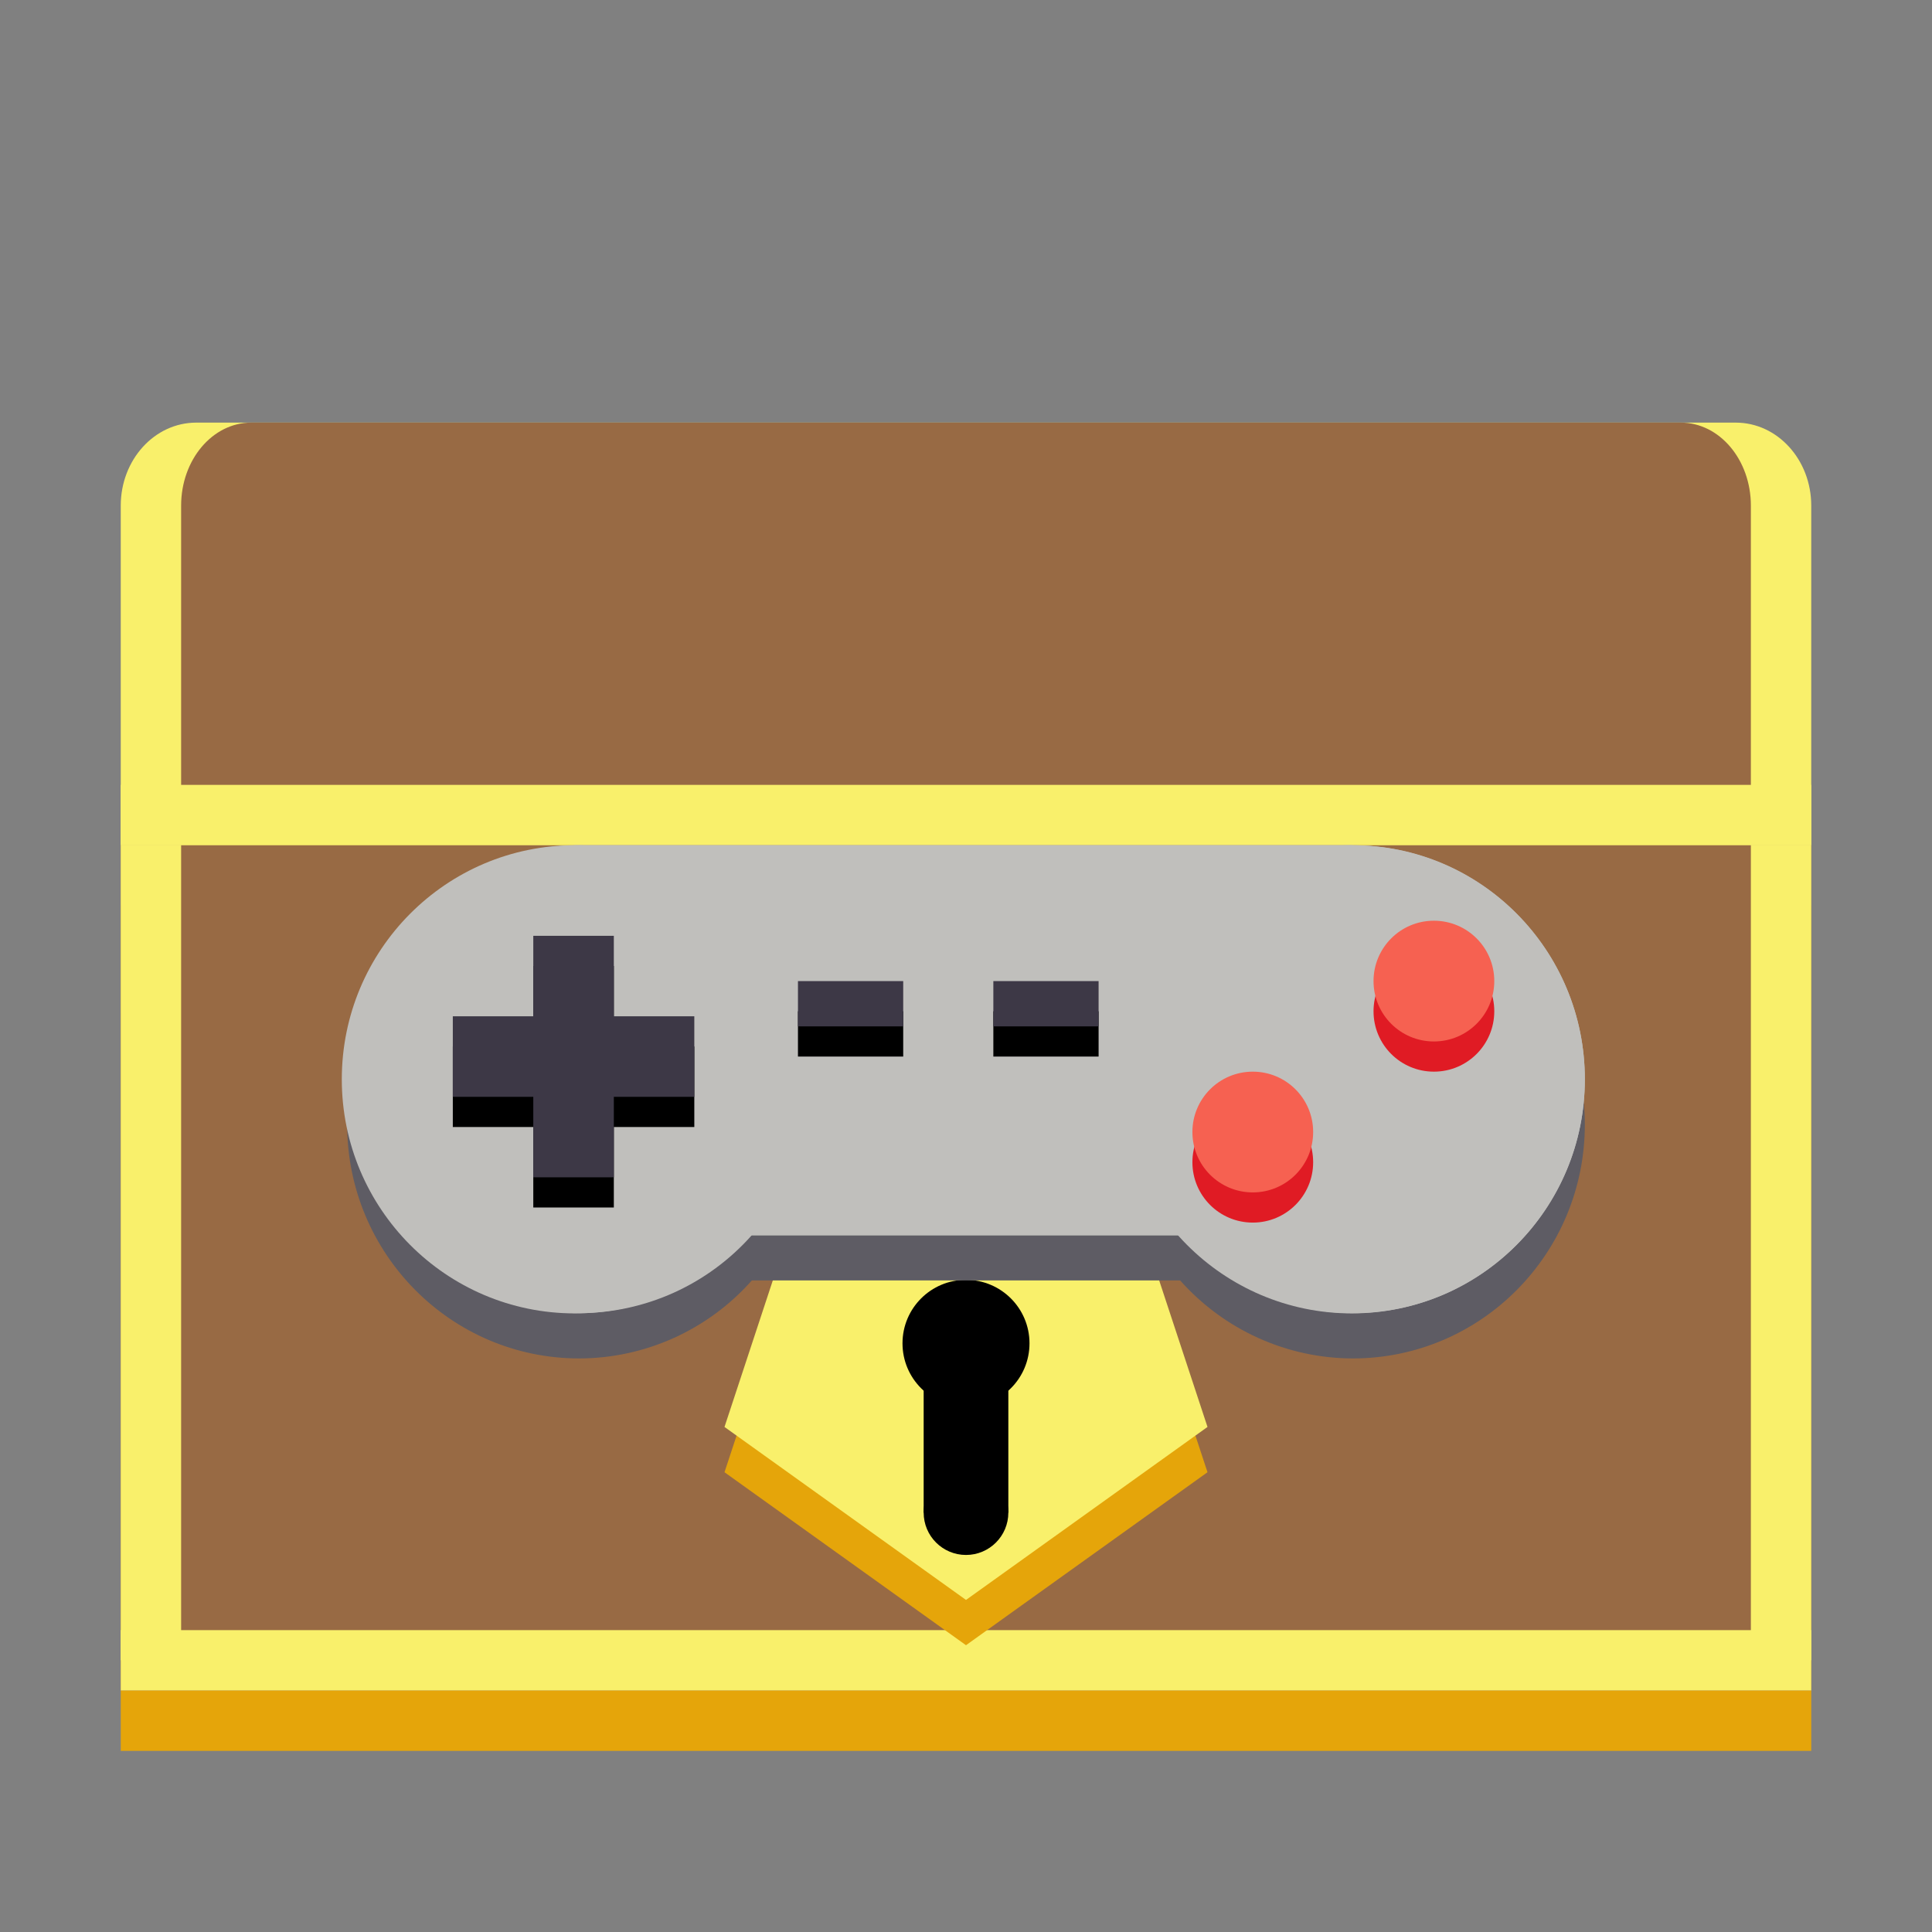 <?xml version="1.0" encoding="UTF-8"?>
<svg xmlns="http://www.w3.org/2000/svg" xmlns:xlink="http://www.w3.org/1999/xlink" width="128px" height="128px" viewBox="0 0 128 128" version="1.1">
<rect x="0" y="0" width="128" height="128" fill="#808080" stroke="none"/>
<g id="surface734386">
<path style=" stroke:none;fill-rule:nonzero;fill:rgb(97.647%,94.118%,41.961%);fill-opacity:1;" d="M 13 28 L 115 28 C 117.762 28 120 30.461 120 33.5 L 120 66.5 C 120 69.539 117.762 72 115 72 L 13 72 C 10.238 72 8 69.539 8 66.5 L 8 33.5 C 8 30.461 10.238 28 13 28 Z M 13 28 "/>
<path style=" stroke:none;fill-rule:nonzero;fill:rgb(59.608%,41.569%,26.667%);fill-opacity:1;" d="M 16.645 28 L 111.355 28 C 113.922 28 116 30.461 116 33.5 L 116 66.5 C 116 69.539 113.922 72 111.355 72 L 16.645 72 C 14.078 72 12 69.539 12 66.5 L 12 33.5 C 12 30.461 14.078 28 16.645 28 Z M 16.645 28 "/>
<path style=" stroke:none;fill-rule:nonzero;fill:rgb(89.804%,64.706%,3.922%);fill-opacity:1;" d="M 8 60 L 120 60 L 120 116 L 8 116 Z M 8 60 "/>
<path style=" stroke:none;fill-rule:nonzero;fill:rgb(59.608%,41.569%,26.667%);fill-opacity:1;" d="M 8 56 L 120 56 L 120 112 L 8 112 Z M 8 56 "/>
<path style=" stroke:none;fill-rule:nonzero;fill:rgb(97.647%,94.118%,41.961%);fill-opacity:1;" d="M 8 108 L 120 108 L 120 112 L 8 112 Z M 8 108 "/>
<path style=" stroke:none;fill-rule:nonzero;fill:rgb(97.647%,94.118%,41.961%);fill-opacity:1;" d="M 8 56 L 12 56 L 12 110 L 8 110 Z M 8 56 "/>
<path style=" stroke:none;fill-rule:nonzero;fill:rgb(97.647%,94.118%,41.961%);fill-opacity:1;" d="M 116 56 L 120 56 L 120 110 L 116 110 Z M 116 56 "/>
<path style=" stroke:none;fill-rule:nonzero;fill:rgb(97.647%,94.118%,41.961%);fill-opacity:1;" d="M 8 52 L 120 52 L 120 56 L 8 56 Z M 8 52 "/>
<path style=" stroke:none;fill-rule:nonzero;fill:rgb(89.804%,64.706%,3.922%);fill-opacity:1;" d="M 64 109 L 48 97.539 L 54.113 79 L 73.887 79 L 80 97.539 Z M 64 109 "/>
<path style=" stroke:none;fill-rule:nonzero;fill:rgb(97.647%,94.118%,41.961%);fill-opacity:1;" d="M 64 106 L 48 94.539 L 54.113 76 L 73.887 76 L 80 94.539 Z M 64 106 "/>
<path style=" stroke:none;fill-rule:nonzero;fill:rgb(0%,0%,0%);fill-opacity:1;" d="M 68.207 89 C 68.207 91.324 66.324 93.207 64 93.207 C 61.676 93.207 59.793 91.324 59.793 89 C 59.793 86.676 61.676 84.793 64 84.793 C 66.324 84.793 68.207 86.676 68.207 89 Z M 68.207 89 "/>
<path style=" stroke:none;fill-rule:nonzero;fill:rgb(0%,0%,0%);fill-opacity:1;" d="M 66.805 100.215 C 66.805 101.766 65.547 103.02 64 103.02 C 62.453 103.02 61.195 101.766 61.195 100.215 C 61.195 98.668 62.453 97.41 64 97.41 C 65.547 97.41 66.805 98.668 66.805 100.215 Z M 66.805 100.215 "/>
<path style=" stroke:none;fill-rule:nonzero;fill:rgb(0%,0%,0%);fill-opacity:1;" d="M 61.195 91.102 L 66.805 91.102 L 66.805 100.215 L 61.195 100.215 Z M 61.195 91.102 "/>
<path style=" stroke:none;fill-rule:nonzero;fill:rgb(36.863%,36.078%,39.216%);fill-opacity:1;" d="M 38.375 59 C 29.883 59 23 65.941 23 74.5 C 23 83.059 29.883 90 38.375 90 C 42.742 89.992 46.902 88.117 49.812 84.832 L 78.188 84.832 C 81.102 88.113 85.258 89.992 89.625 90 C 98.117 90 105 83.059 105 74.5 C 105 65.941 98.117 59 89.625 59 Z M 38.375 59 "/>
<path style=" stroke:none;fill-rule:nonzero;fill:rgb(75.294%,74.902%,73.725%);fill-opacity:1;" d="M 38.086 56 L 89.559 56 L 89.559 81.848 L 38.086 81.848 Z M 38.086 56 "/>
<path style=" stroke:none;fill-rule:nonzero;fill:rgb(75.294%,74.902%,73.725%);fill-opacity:1;" d="M 105 71.508 C 105 80.074 98.086 87.016 89.559 87.016 C 81.031 87.016 74.117 80.074 74.117 71.508 C 74.117 62.941 81.031 56 89.559 56 C 98.086 56 105 62.941 105 71.508 Z M 105 71.508 "/>
<path style=" stroke:none;fill-rule:nonzero;fill:rgb(75.294%,74.902%,73.725%);fill-opacity:1;" d="M 53.527 71.508 C 53.527 80.074 46.613 87.016 38.086 87.016 C 29.559 87.016 22.645 80.074 22.645 71.508 C 22.645 62.941 29.559 56 38.086 56 C 46.613 56 53.527 62.941 53.527 71.508 Z M 53.527 71.508 "/>
<path style=" stroke:none;fill-rule:nonzero;fill:rgb(75.294%,74.902%,73.725%);fill-opacity:1;" d="M 38.375 56 C 29.883 56 23 62.941 23 71.5 C 23 80.059 29.883 87 38.375 87 C 42.742 86.992 46.902 85.117 49.812 81.832 L 78.188 81.832 C 81.102 85.113 85.258 86.992 89.625 87 C 98.117 87 105 80.059 105 71.5 C 105 62.941 98.117 56 89.625 56 Z M 38.375 56 "/>
<path style=" stroke:none;fill-rule:nonzero;fill:rgb(87.843%,10.588%,14.118%);fill-opacity:1;" d="M 87 77 C 87 79.211 85.211 81 83 81 C 80.789 81 79 79.211 79 77 C 79 74.789 80.789 73 83 73 C 85.211 73 87 74.789 87 77 Z M 87 77 "/>
<path style=" stroke:none;fill-rule:nonzero;fill:rgb(87.843%,10.588%,14.118%);fill-opacity:1;" d="M 99 67 C 99 69.211 97.211 71 95 71 C 92.789 71 91 69.211 91 67 C 91 64.789 92.789 63 95 63 C 97.211 63 99 64.789 99 67 Z M 99 67 "/>
<path style=" stroke:none;fill-rule:nonzero;fill:rgb(0%,0%,0%);fill-opacity:1;" d="M 35.332 64 L 35.332 69.332 L 30 69.332 L 30 74.668 L 35.332 74.668 L 35.332 80 L 40.668 80 L 40.668 74.668 L 46 74.668 L 46 69.332 L 40.668 69.332 L 40.668 64 Z M 35.332 64 "/>
<path style=" stroke:none;fill-rule:nonzero;fill:rgb(0%,0%,0%);fill-opacity:1;" d="M 59.84 67 L 52.867 67 L 52.867 70 L 59.84 70 Z M 59.84 67 "/>
<path style=" stroke:none;fill-rule:nonzero;fill:rgb(0%,0%,0%);fill-opacity:1;" d="M 65.812 67 L 72.785 67 L 72.785 70 L 65.812 70 Z M 65.812 67 "/>
<path style=" stroke:none;fill-rule:nonzero;fill:rgb(23.922%,21.961%,27.451%);fill-opacity:1;" d="M 35.332 62 L 35.332 67.332 L 30 67.332 L 30 72.668 L 35.332 72.668 L 35.332 78 L 40.668 78 L 40.668 72.668 L 46 72.668 L 46 67.332 L 40.668 67.332 L 40.668 62 Z M 35.332 62 "/>
<path style=" stroke:none;fill-rule:nonzero;fill:rgb(23.922%,21.961%,27.451%);fill-opacity:1;" d="M 59.84 65 L 52.867 65 L 52.867 68 L 59.84 68 Z M 59.84 65 "/>
<path style=" stroke:none;fill-rule:nonzero;fill:rgb(23.922%,21.961%,27.451%);fill-opacity:1;" d="M 65.812 65 L 72.785 65 L 72.785 68 L 65.812 68 Z M 65.812 65 "/>
<path style=" stroke:none;fill-rule:nonzero;fill:rgb(96.471%,38.039%,31.765%);fill-opacity:1;" d="M 87 75 C 87 77.211 85.211 79 83 79 C 80.789 79 79 77.211 79 75 C 79 72.789 80.789 71 83 71 C 85.211 71 87 72.789 87 75 Z M 87 75 "/>
<path style=" stroke:none;fill-rule:nonzero;fill:rgb(96.471%,38.039%,31.765%);fill-opacity:1;" d="M 99 65 C 99 67.211 97.211 69 95 69 C 92.789 69 91 67.211 91 65 C 91 62.789 92.789 61 95 61 C 97.211 61 99 62.789 99 65 Z M 99 65 "/>
</g>
</svg>
